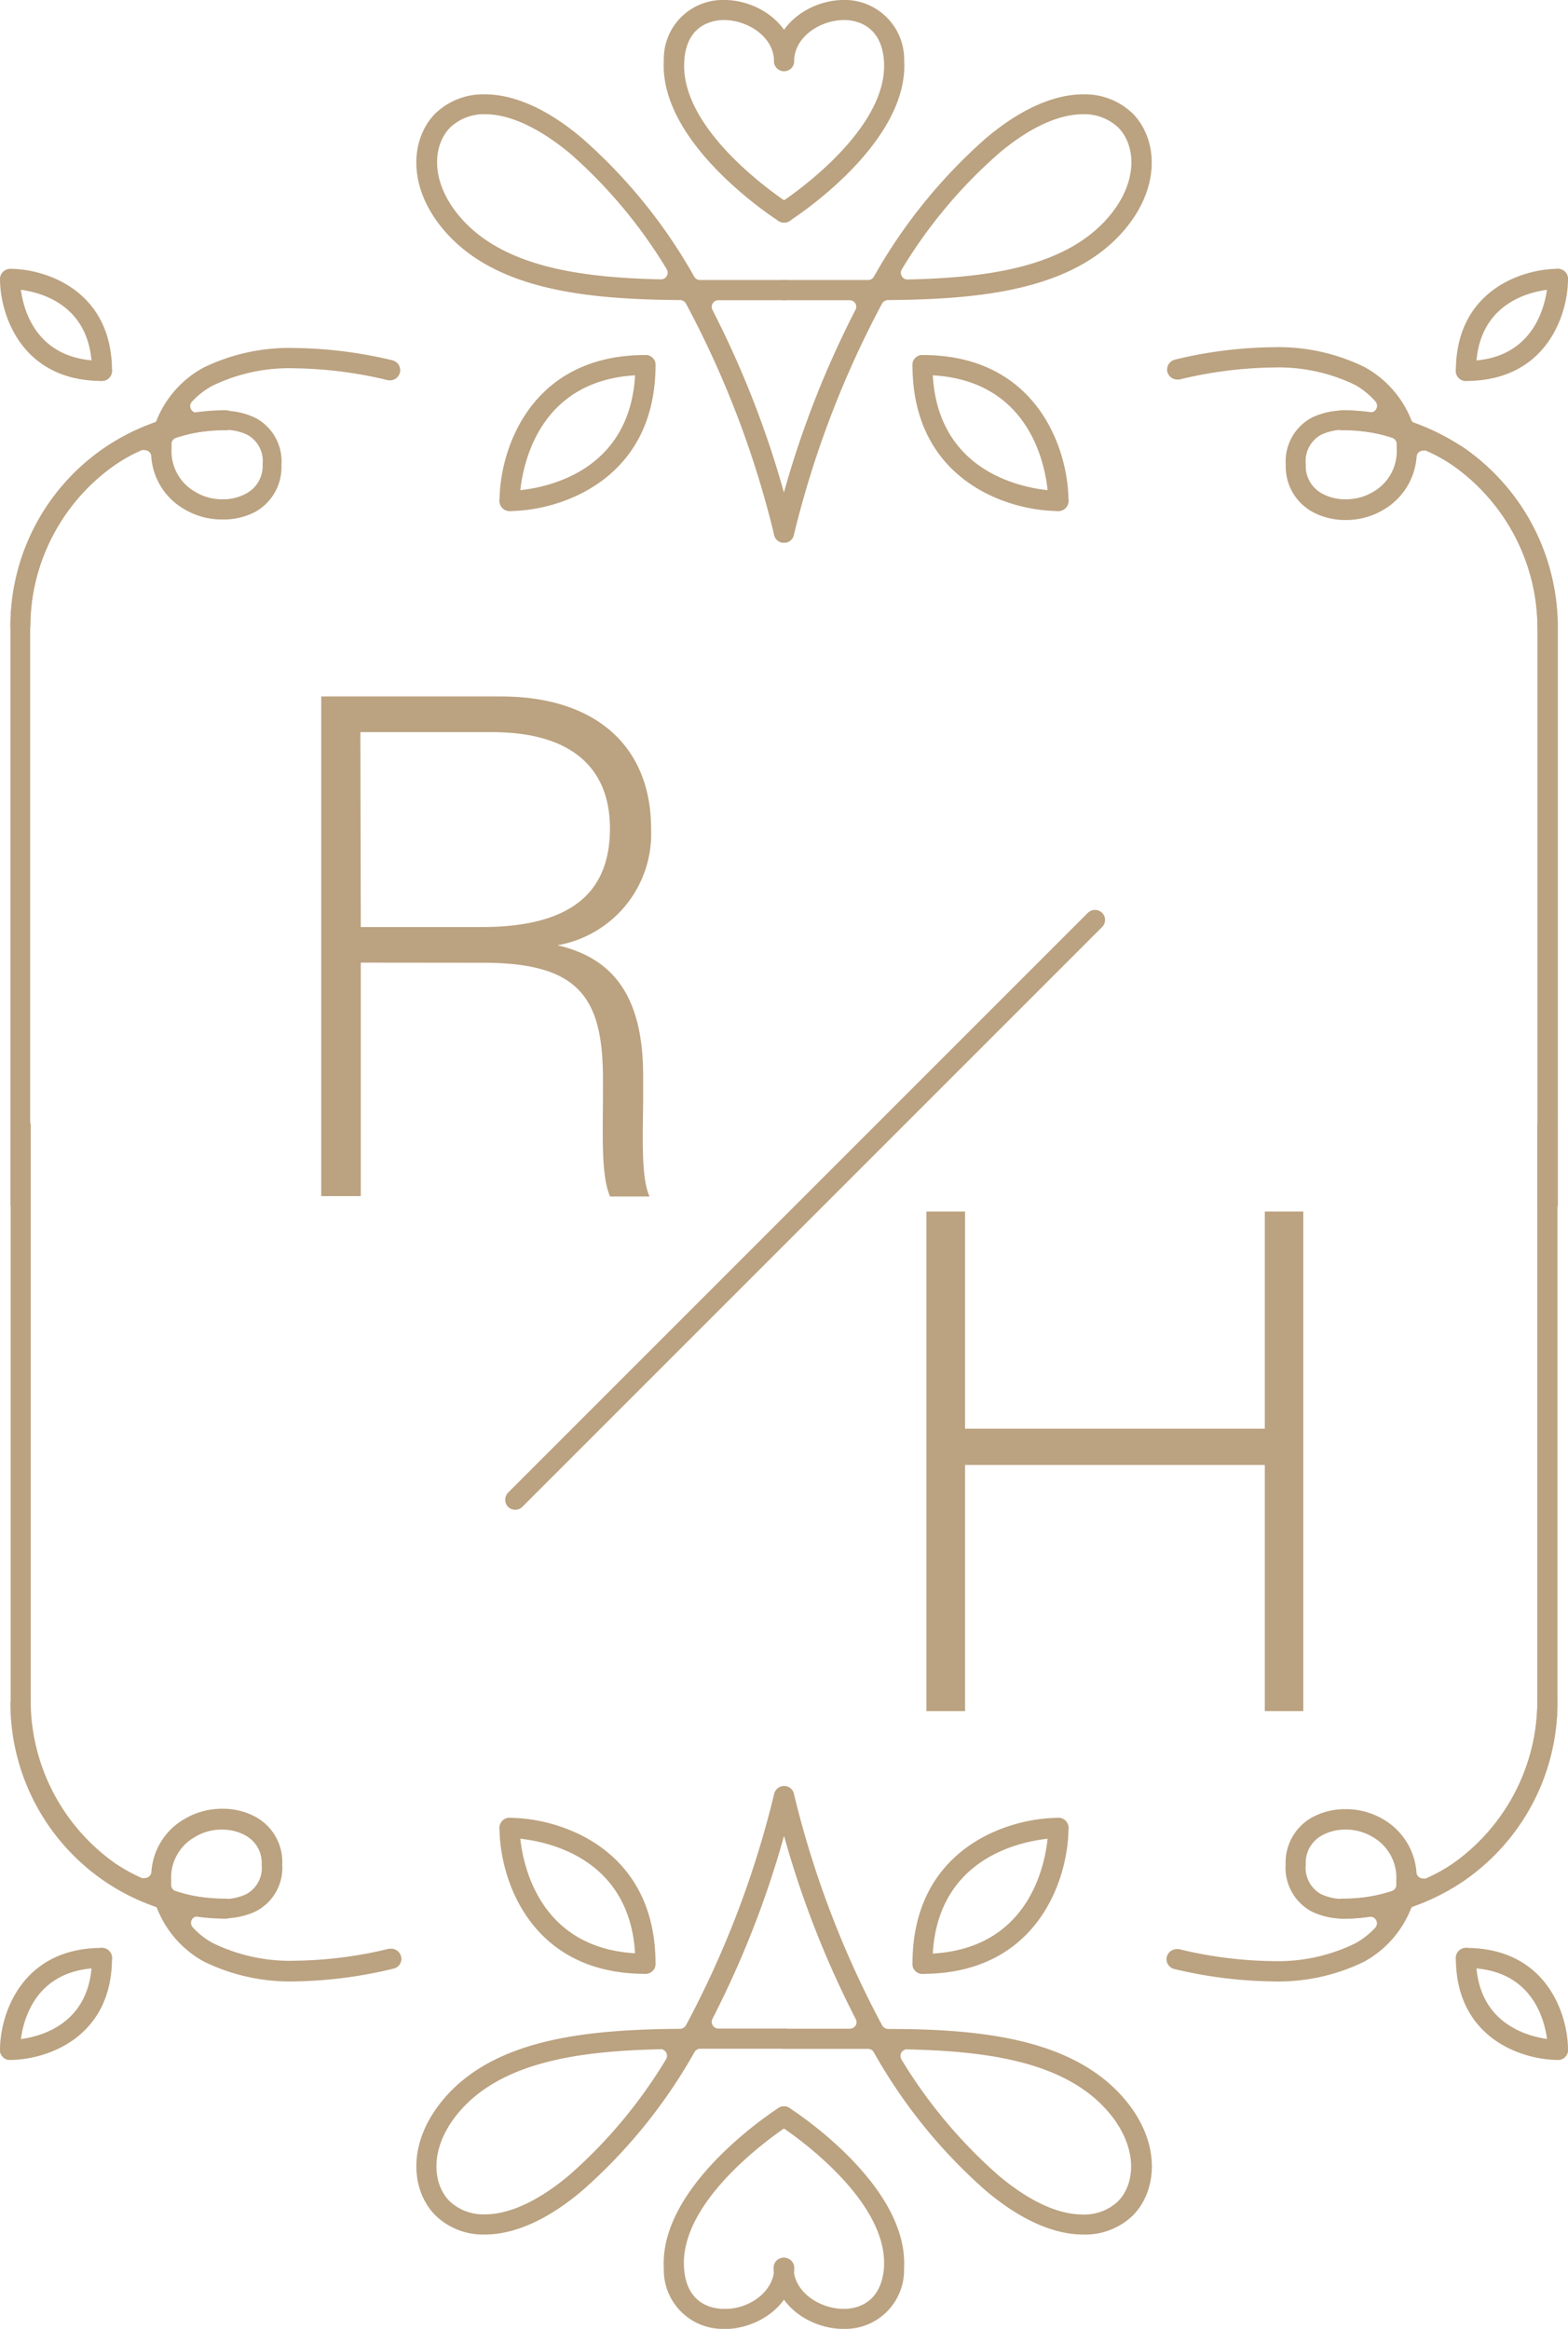 <svg xmlns="http://www.w3.org/2000/svg" id="Layer_1" data-name="Layer 1" viewBox="0 0 119 176.73"><defs><style>.cls-1{fill:#bba280;}</style></defs><path class="cls-1" d="M265.52,405.63v17.72h-3V385.43h13.6c7.47,0,11.43,4,11.43,10a8.58,8.58,0,0,1-7.1,8.88c3.9.92,6.5,3.47,6.5,9.91v1.46c0,2.66-.21,6.23.49,7.7h-3c-.7-1.63-.54-4.66-.54-7.91v-1c0-6.23-1.84-8.83-9.1-8.83Zm0-2.7h9.16c6.66,0,9.75-2.5,9.75-7.48,0-4.66-3-7.31-8.94-7.31h-10Z" transform="translate(-238.14 -332.58)"></path><path class="cls-1" d="M308.45,424.52h2.93V441h22.75V424.52h2.92v37.91h-2.92V443.75H311.38v18.68h-2.93Z" transform="translate(-238.14 -332.58)"></path><path class="cls-1" d="M239.69,380.81a.76.76,0,0,1-.76-.76,16.36,16.36,0,0,1,16.34-16.34.76.76,0,1,1,0,1.52,14.84,14.84,0,0,0-14.82,14.82A.76.76,0,0,1,239.69,380.81Z" transform="translate(-238.14 -332.58)"></path><path class="cls-1" d="M239.69,424.71a.77.77,0,0,1-.76-.77V380.05A16.68,16.68,0,0,1,246,366.63a18.23,18.23,0,0,1,3.72-1.85.48.48,0,0,0,.3-.29,7.89,7.89,0,0,1,3.54-4,14.88,14.88,0,0,1,7-1.5,33.06,33.06,0,0,1,7.39.94.77.77,0,0,1-.16,1.51l-.18,0a31.64,31.64,0,0,0-7.07-.91,13.34,13.34,0,0,0-6.29,1.33,6,6,0,0,0-1.53,1.19.5.5,0,0,0,.37.85h.08a11.2,11.2,0,0,1,1.76-.15,5.63,5.63,0,0,1,2.57.53,3.73,3.73,0,0,1,2,3.58,3.89,3.89,0,0,1-2,3.57A5.21,5.21,0,0,1,255,372a5.54,5.54,0,0,1-2.89-.79,5,5,0,0,1-2.49-4,.48.48,0,0,0-.25-.4.48.48,0,0,0-.26-.07.52.52,0,0,0-.21,0,12.88,12.88,0,0,0-2,1.1,15.13,15.13,0,0,0-6.47,12.17v43.89A.77.77,0,0,1,239.69,424.71ZM255,365.2a12.7,12.7,0,0,0-3.48.6.49.49,0,0,0-.36.42c0,.14,0,.28,0,.42a3.54,3.54,0,0,0,1.79,3.26,3.91,3.91,0,0,0,2.08.57h0a3.64,3.64,0,0,0,1.8-.44,2.37,2.37,0,0,0,1.24-2.22,2.27,2.27,0,0,0-1.17-2.24A4,4,0,0,0,255,365.2Z" transform="translate(-238.14 -332.58)"></path><path class="cls-1" d="M277.24,447.15a.79.79,0,0,1-.54-.22.78.78,0,0,1,0-1.08l44-44a.79.79,0,0,1,.54-.22.76.76,0,0,1,.54,1.3l-44,44A.76.76,0,0,1,277.24,447.15Z" transform="translate(-238.14 -332.58)"></path><path class="cls-1" d="M297.64,373.76h-.16a.77.77,0,0,1-.59-.91,73.44,73.44,0,0,1,6.17-16.75.5.5,0,0,0,0-.49.53.53,0,0,0-.44-.25l-1.7,0-3.27,0a.76.76,0,0,1-.76-.76.77.77,0,0,1,.76-.77l3.28,0h.27l2.82,0h0a.51.51,0,0,0,.44-.25,40.33,40.33,0,0,1,8.47-10.48c2.59-2.2,5.15-3.36,7.42-3.36a5.22,5.22,0,0,1,3.76,1.46c1.86,1.89,2.21,5.56-.73,8.94-3.92,4.48-10.9,5.16-17.86,5.21a.54.54,0,0,0-.44.27,74.52,74.52,0,0,0-6.69,17.55A.75.75,0,0,1,297.64,373.76Zm22.68-32.51c-1.31,0-3.48.52-6.41,3a37.22,37.22,0,0,0-7.33,8.77.51.51,0,0,0,0,.52.5.5,0,0,0,.44.25h0c5.61-.13,11.81-.79,15.19-4.67,2.33-2.67,2.16-5.47.8-6.86A3.73,3.73,0,0,0,320.32,341.25Z" transform="translate(-238.14 -332.58)"></path><path class="cls-1" d="M318.47,371.36a.77.77,0,0,1-.77-.76c0-.39-.16-9.56-9.55-9.56a.76.76,0,0,1,0-1.52c8.76,0,11.08,7.24,11.08,11.08A.76.76,0,0,1,318.47,371.36Z" transform="translate(-238.14 -332.58)"></path><path class="cls-1" d="M318.47,371.36c-3.84,0-11.08-2.32-11.08-11.08a.76.76,0,1,1,1.52,0c0,9.39,9.17,9.55,9.56,9.55a.77.77,0,0,1,.76.77A.77.77,0,0,1,318.47,371.36Z" transform="translate(-238.14 -332.58)"></path><path class="cls-1" d="M245.88,361.49c-6.12,0-7.74-5.06-7.74-7.74a.76.76,0,1,1,1.52,0v0c0,.71.28,6.21,6.22,6.21a.76.76,0,0,1,0,1.52Z" transform="translate(-238.14 -332.58)"></path><path class="cls-1" d="M245.88,361.49a.76.76,0,0,1-.76-.76c0-6-5.58-6.22-6.22-6.22a.77.77,0,0,1,0-1.53c2.68,0,7.74,1.62,7.74,7.75A.76.76,0,0,1,245.88,361.49Z" transform="translate(-238.14 -332.58)"></path><path class="cls-1" d="M355.59,380.81a.77.77,0,0,1-.77-.76A14.83,14.83,0,0,0,340,365.23a.76.76,0,1,1,0-1.52,16.36,16.36,0,0,1,16.34,16.34A.76.76,0,0,1,355.59,380.81Z" transform="translate(-238.14 -332.58)"></path><path class="cls-1" d="M355.59,424.71a.78.78,0,0,1-.77-.77V380.05a15.13,15.13,0,0,0-6.46-12.17,12.67,12.67,0,0,0-2-1.1.49.49,0,0,0-.21,0,.49.49,0,0,0-.5.47,5.08,5.08,0,0,1-2.49,4,5.55,5.55,0,0,1-2.9.79,5.2,5.2,0,0,1-2.54-.63,3.92,3.92,0,0,1-2-3.57,3.76,3.76,0,0,1,2-3.58,5.65,5.65,0,0,1,2.57-.53,11.33,11.33,0,0,1,1.77.15h.08a.51.51,0,0,0,.45-.27.5.5,0,0,0-.08-.58A6,6,0,0,0,341,361.8a13.32,13.32,0,0,0-6.29-1.33,31.48,31.48,0,0,0-7.06.91l-.18,0a.77.77,0,0,1-.74-.6.78.78,0,0,1,.58-.91,32.91,32.91,0,0,1,7.38-.94,14.88,14.88,0,0,1,7,1.5,7.91,7.91,0,0,1,3.55,4,.49.49,0,0,0,.29.29,18.63,18.63,0,0,1,3.73,1.85,16.69,16.69,0,0,1,7.11,13.42v43.89A.77.77,0,0,1,355.59,424.71ZM340.26,365.2a4,4,0,0,0-1.85.37,2.27,2.27,0,0,0-1.17,2.24,2.36,2.36,0,0,0,1.23,2.22,3.64,3.64,0,0,0,1.8.44,4,4,0,0,0,2.09-.57,3.55,3.55,0,0,0,1.78-3.26c0-.14,0-.28,0-.42a.52.52,0,0,0-.36-.42A12.76,12.76,0,0,0,340.26,365.2Z" transform="translate(-238.14 -332.58)"></path><path class="cls-1" d="M297.64,373.76a.77.77,0,0,1-.75-.6,73.79,73.79,0,0,0-6.69-17.54.53.53,0,0,0-.44-.27c-7-.05-13.94-.73-17.85-5.21-2.94-3.38-2.6-7.05-.74-8.94a5.23,5.23,0,0,1,3.77-1.46c2.27,0,4.83,1.16,7.41,3.36a40.15,40.15,0,0,1,8.48,10.48.5.5,0,0,0,.44.25h0l2.81,0h.27l3.29,0a.77.77,0,0,1,.76.77.76.76,0,0,1-.76.76l-3.27,0-1.71,0a.51.51,0,0,0-.45.74,73.85,73.85,0,0,1,6.17,16.75.77.77,0,0,1-.58.91ZM275,341.25a3.72,3.72,0,0,0-2.69,1c-1.37,1.39-1.53,4.19.8,6.86,3.38,3.88,9.57,4.54,15.19,4.67h0a.5.5,0,0,0,.44-.25.51.51,0,0,0,0-.52,37.44,37.44,0,0,0-7.32-8.77C278.44,341.77,276.26,341.25,275,341.25Z" transform="translate(-238.14 -332.58)"></path><path class="cls-1" d="M276.81,371.36a.77.77,0,0,1-.76-.76c0-3.84,2.31-11.08,11.08-11.08a.76.76,0,0,1,0,1.52c-9.37,0-9.55,9.17-9.56,9.56a.76.76,0,0,1-.76.76Z" transform="translate(-238.14 -332.58)"></path><path class="cls-1" d="M276.81,371.36a.76.76,0,0,1-.76-.76.77.77,0,0,1,.76-.77c.39,0,9.55-.16,9.55-9.55a.77.77,0,0,1,.77-.76.76.76,0,0,1,.76.76C287.89,369,280.64,371.36,276.81,371.36Z" transform="translate(-238.14 -332.58)"></path><path class="cls-1" d="M349.39,361.49a.76.76,0,0,1,0-1.52c6.15,0,6.22-6,6.22-6.22a.78.78,0,0,1,.77-.77.77.77,0,0,1,.76.77C357.14,356.43,355.52,361.49,349.39,361.49Z" transform="translate(-238.14 -332.58)"></path><path class="cls-1" d="M349.39,361.49a.76.76,0,0,1-.76-.76c0-6.13,5.07-7.75,7.75-7.75a.77.77,0,0,1,.76.77.76.76,0,0,1-.76.76c-.64,0-6.22.22-6.22,6.22A.77.77,0,0,1,349.39,361.49Z" transform="translate(-238.14 -332.58)"></path><path class="cls-1" d="M297.64,349.47a.73.73,0,0,1-.41-.12c-.09-.06-9.07-5.77-8.71-12.17a4.47,4.47,0,0,1,4.58-4.6h.15c2.47.07,5.15,1.87,5.15,4.64a.76.76,0,1,1-1.52,0c0-1.8-1.9-3.06-3.68-3.12h-.13c-.67,0-2.86.23-3,3.17-.32,5.48,7.91,10.74,8,10.79a.73.73,0,0,1,.34.47.74.74,0,0,1-.1.58A.76.76,0,0,1,297.64,349.47Z" transform="translate(-238.14 -332.58)"></path><path class="cls-1" d="M297.64,349.47a.78.78,0,0,1-.65-.36.83.83,0,0,1-.1-.58.81.81,0,0,1,.34-.47c.08-.05,8.31-5.32,8-10.79-.17-2.94-2.35-3.17-3-3.17h-.15c-1.77.06-3.67,1.32-3.67,3.12a.76.76,0,1,1-1.52,0c0-2.77,2.67-4.57,5.15-4.64h0a4.52,4.52,0,0,1,4.72,4.6c.37,6.4-8.61,12.11-8.71,12.17A.72.72,0,0,1,297.64,349.47Z" transform="translate(-238.14 -332.58)"></path><path class="cls-1" d="M340,478.18a.76.76,0,0,1,0-1.52,14.83,14.83,0,0,0,14.81-14.82.77.77,0,0,1,.77-.76.76.76,0,0,1,.76.76A16.36,16.36,0,0,1,340,478.18Z" transform="translate(-238.14 -332.58)"></path><path class="cls-1" d="M334.65,482.94a33.65,33.65,0,0,1-7.39-.94.76.76,0,0,1-.57-.91.78.78,0,0,1,.75-.6l.17,0a31.48,31.48,0,0,0,7.06.91,13.34,13.34,0,0,0,6.29-1.33,6,6,0,0,0,1.54-1.19.5.5,0,0,0,.08-.58.51.51,0,0,0-.45-.27h-.08a11.33,11.33,0,0,1-1.77.15,5.65,5.65,0,0,1-2.57-.53,3.76,3.76,0,0,1-2-3.58,3.92,3.92,0,0,1,2-3.57,5.2,5.2,0,0,1,2.54-.63,5.55,5.55,0,0,1,2.9.79,5.08,5.08,0,0,1,2.49,4,.49.49,0,0,0,.5.47.46.46,0,0,0,.21,0,13,13,0,0,0,2-1.1,15.12,15.12,0,0,0,6.46-12.17V418a.78.78,0,0,1,.77-.77.77.77,0,0,1,.76.77v43.89a16.69,16.69,0,0,1-7.11,13.42,18.63,18.63,0,0,1-3.73,1.85.49.49,0,0,0-.29.29,7.91,7.91,0,0,1-3.55,4A14.88,14.88,0,0,1,334.65,482.94Zm5.62-11.52a3.64,3.64,0,0,0-1.8.44,2.36,2.36,0,0,0-1.23,2.22,2.28,2.28,0,0,0,1.16,2.24,4.08,4.08,0,0,0,1.86.37h0a12.76,12.76,0,0,0,3.49-.6.52.52,0,0,0,.36-.42c0-.14,0-.28,0-.42a3.55,3.55,0,0,0-1.78-3.26A3.92,3.92,0,0,0,340.27,471.42Z" transform="translate(-238.14 -332.58)"></path><path class="cls-1" d="M274.94,502.15a5.19,5.19,0,0,1-3.76-1.46c-1.87-1.89-2.21-5.56.73-8.94,3.91-4.49,10.89-5.16,17.85-5.21a.53.53,0,0,0,.44-.27,74,74,0,0,0,6.69-17.54.78.78,0,0,1,.74-.61l.16,0a.76.76,0,0,1,.59.91,73.67,73.67,0,0,1-6.17,16.75.51.51,0,0,0,.45.74l2,0,3,0a.76.76,0,0,1,.76.76.77.77,0,0,1-.76.77l-3.29,0-3.08,0h0a.5.5,0,0,0-.44.25,40.19,40.19,0,0,1-8.48,10.48C279.77,501,277.21,502.15,274.94,502.15Zm13.31-14.06c-5.62.13-11.81.79-15.19,4.67-2.33,2.67-2.17,5.47-.8,6.86a3.75,3.75,0,0,0,2.69,1c1.31,0,3.49-.53,6.42-3a37.44,37.44,0,0,0,7.32-8.77.51.51,0,0,0,0-.52.5.5,0,0,0-.44-.25Z" transform="translate(-238.14 -332.58)"></path><path class="cls-1" d="M287.13,482.37c-8.77,0-11.08-7.24-11.08-11.08a.76.76,0,0,1,1.52,0v0c0,.59.31,9.54,9.56,9.54a.76.76,0,0,1,0,1.52Z" transform="translate(-238.14 -332.58)"></path><path class="cls-1" d="M287.13,482.37a.77.77,0,0,1-.77-.76c0-9.37-9.16-9.55-9.55-9.55a.77.77,0,0,1-.76-.77.76.76,0,0,1,.76-.76c3.83,0,11.08,2.32,11.08,11.08A.76.76,0,0,1,287.13,482.37Z" transform="translate(-238.14 -332.58)"></path><path class="cls-1" d="M356.38,488.9a.77.77,0,0,1-.77-.75c0-.64-.22-6.23-6.22-6.23a.76.76,0,0,1,0-1.52c6.13,0,7.75,5.06,7.75,7.74A.76.76,0,0,1,356.38,488.9Z" transform="translate(-238.14 -332.58)"></path><path class="cls-1" d="M356.38,488.9c-2.68,0-7.75-1.61-7.75-7.74a.76.76,0,0,1,.76-.76.77.77,0,0,1,.77.76c0,6.15,6,6.22,6.22,6.22a.76.76,0,0,1,0,1.52Z" transform="translate(-238.14 -332.58)"></path><path class="cls-1" d="M255.27,478.18a16.36,16.36,0,0,1-16.34-16.34.76.76,0,0,1,1.52,0,14.84,14.84,0,0,0,14.82,14.82.76.76,0,0,1,0,1.52Z" transform="translate(-238.14 -332.58)"></path><path class="cls-1" d="M260.62,482.94a14.91,14.91,0,0,1-7-1.5,7.89,7.89,0,0,1-3.54-4,.48.48,0,0,0-.3-.29,18.77,18.77,0,0,1-3.72-1.85,16.67,16.67,0,0,1-7.11-13.42V418a.76.76,0,1,1,1.52,0v43.89A15.14,15.14,0,0,0,246.91,474a13.53,13.53,0,0,0,2,1.1.52.52,0,0,0,.21,0,.48.48,0,0,0,.26-.07.48.48,0,0,0,.25-.4,5,5,0,0,1,2.49-4,5.55,5.55,0,0,1,2.9-.79,5.2,5.2,0,0,1,2.54.63,3.89,3.89,0,0,1,2,3.58,3.72,3.72,0,0,1-2,3.57,5.63,5.63,0,0,1-2.57.53,11.2,11.2,0,0,1-1.76-.15h-.08a.5.5,0,0,0-.37.85,5.75,5.75,0,0,0,1.53,1.19,13.36,13.36,0,0,0,6.3,1.33,31.55,31.55,0,0,0,7.06-.91l.17,0a.77.77,0,0,1,.74.6.75.75,0,0,1-.57.91A33.65,33.65,0,0,1,260.62,482.94ZM255,471.42a3.91,3.91,0,0,0-2.08.57,3.54,3.54,0,0,0-1.79,3.26c0,.14,0,.28,0,.42a.49.49,0,0,0,.36.42,12.33,12.33,0,0,0,3.48.6h0a4,4,0,0,0,1.86-.37,2.27,2.27,0,0,0,1.17-2.24,2.37,2.37,0,0,0-1.24-2.22A3.64,3.64,0,0,0,255,471.42Z" transform="translate(-238.14 -332.58)"></path><path class="cls-1" d="M320.34,502.15c-2.27,0-4.83-1.16-7.42-3.36a40.17,40.17,0,0,1-8.47-10.48.51.51,0,0,0-.44-.25h0l-3.08,0-3.29,0a.77.77,0,0,1-.76-.77.76.76,0,0,1,.76-.76l3,0,2,0a.53.53,0,0,0,.44-.25.5.5,0,0,0,0-.49,73.44,73.44,0,0,1-6.17-16.75.79.79,0,0,1,.11-.58.74.74,0,0,1,.48-.33l.16,0a.76.76,0,0,1,.74.61,73.8,73.8,0,0,0,6.69,17.54.54.54,0,0,0,.44.27c7,0,13.94.72,17.86,5.21,2.94,3.38,2.59,7.05.73,8.94A5.21,5.21,0,0,1,320.34,502.15ZM307,488.09a.52.52,0,0,0-.45.25.53.53,0,0,0,0,.52,37.71,37.71,0,0,0,7.33,8.77c2.93,2.48,5.1,3,6.41,3h0a3.73,3.73,0,0,0,2.7-1c1.36-1.39,1.53-4.19-.8-6.86-3.38-3.88-9.58-4.54-15.19-4.67Z" transform="translate(-238.14 -332.58)"></path><path class="cls-1" d="M308.15,482.37a.76.76,0,0,1,0-1.52c9.39,0,9.55-9.17,9.55-9.56a.77.77,0,0,1,.77-.76.76.76,0,0,1,.76.76C319.23,475.13,316.91,482.37,308.15,482.37Z" transform="translate(-238.14 -332.58)"></path><path class="cls-1" d="M308.15,482.37a.76.76,0,0,1-.76-.76c0-8.76,7.24-11.08,11.08-11.08a.76.76,0,0,1,.76.76.77.77,0,0,1-.76.77c-.39,0-9.56.18-9.56,9.55A.76.76,0,0,1,308.15,482.37Z" transform="translate(-238.14 -332.58)"></path><path class="cls-1" d="M238.89,488.9a.76.76,0,0,1-.75-.76c0-2.68,1.62-7.74,7.74-7.74a.76.76,0,1,1,0,1.52c-6,0-6.21,5.59-6.22,6.22a.76.76,0,0,1-.76.76Z" transform="translate(-238.14 -332.58)"></path><path class="cls-1" d="M238.9,488.9a.76.76,0,0,1,0-1.52c.64,0,6.22-.23,6.22-6.22a.76.76,0,0,1,1.52,0C246.64,487.29,241.58,488.9,238.9,488.9Z" transform="translate(-238.14 -332.58)"></path><path class="cls-1" d="M302,509.31c-2.48-.07-5.15-1.87-5.15-4.64a.76.76,0,1,1,1.52,0c0,1.8,1.9,3.06,3.67,3.12h.19c.65,0,2.8-.23,3-3.17.31-5.48-7.92-10.74-8-10.79a.81.81,0,0,1-.34-.47.77.77,0,0,1,.75-.94.72.72,0,0,1,.4.12c.1.06,9.08,5.77,8.71,12.17a4.46,4.46,0,0,1-4.57,4.6Z" transform="translate(-238.14 -332.58)"></path><path class="cls-1" d="M293.1,509.31a4.47,4.47,0,0,1-4.58-4.6c-.36-6.4,8.62-12.11,8.71-12.17a.73.73,0,0,1,.41-.12.76.76,0,0,1,.64.36.74.74,0,0,1,.1.58.75.75,0,0,1-.33.47c-.09.05-8.32,5.32-8,10.79.16,2.94,2.33,3.17,3,3.17h.18c1.77,0,3.67-1.31,3.67-3.11a.76.76,0,1,1,1.52,0c0,2.77-2.68,4.57-5.15,4.64Z" transform="translate(-238.14 -332.58)"></path></svg>